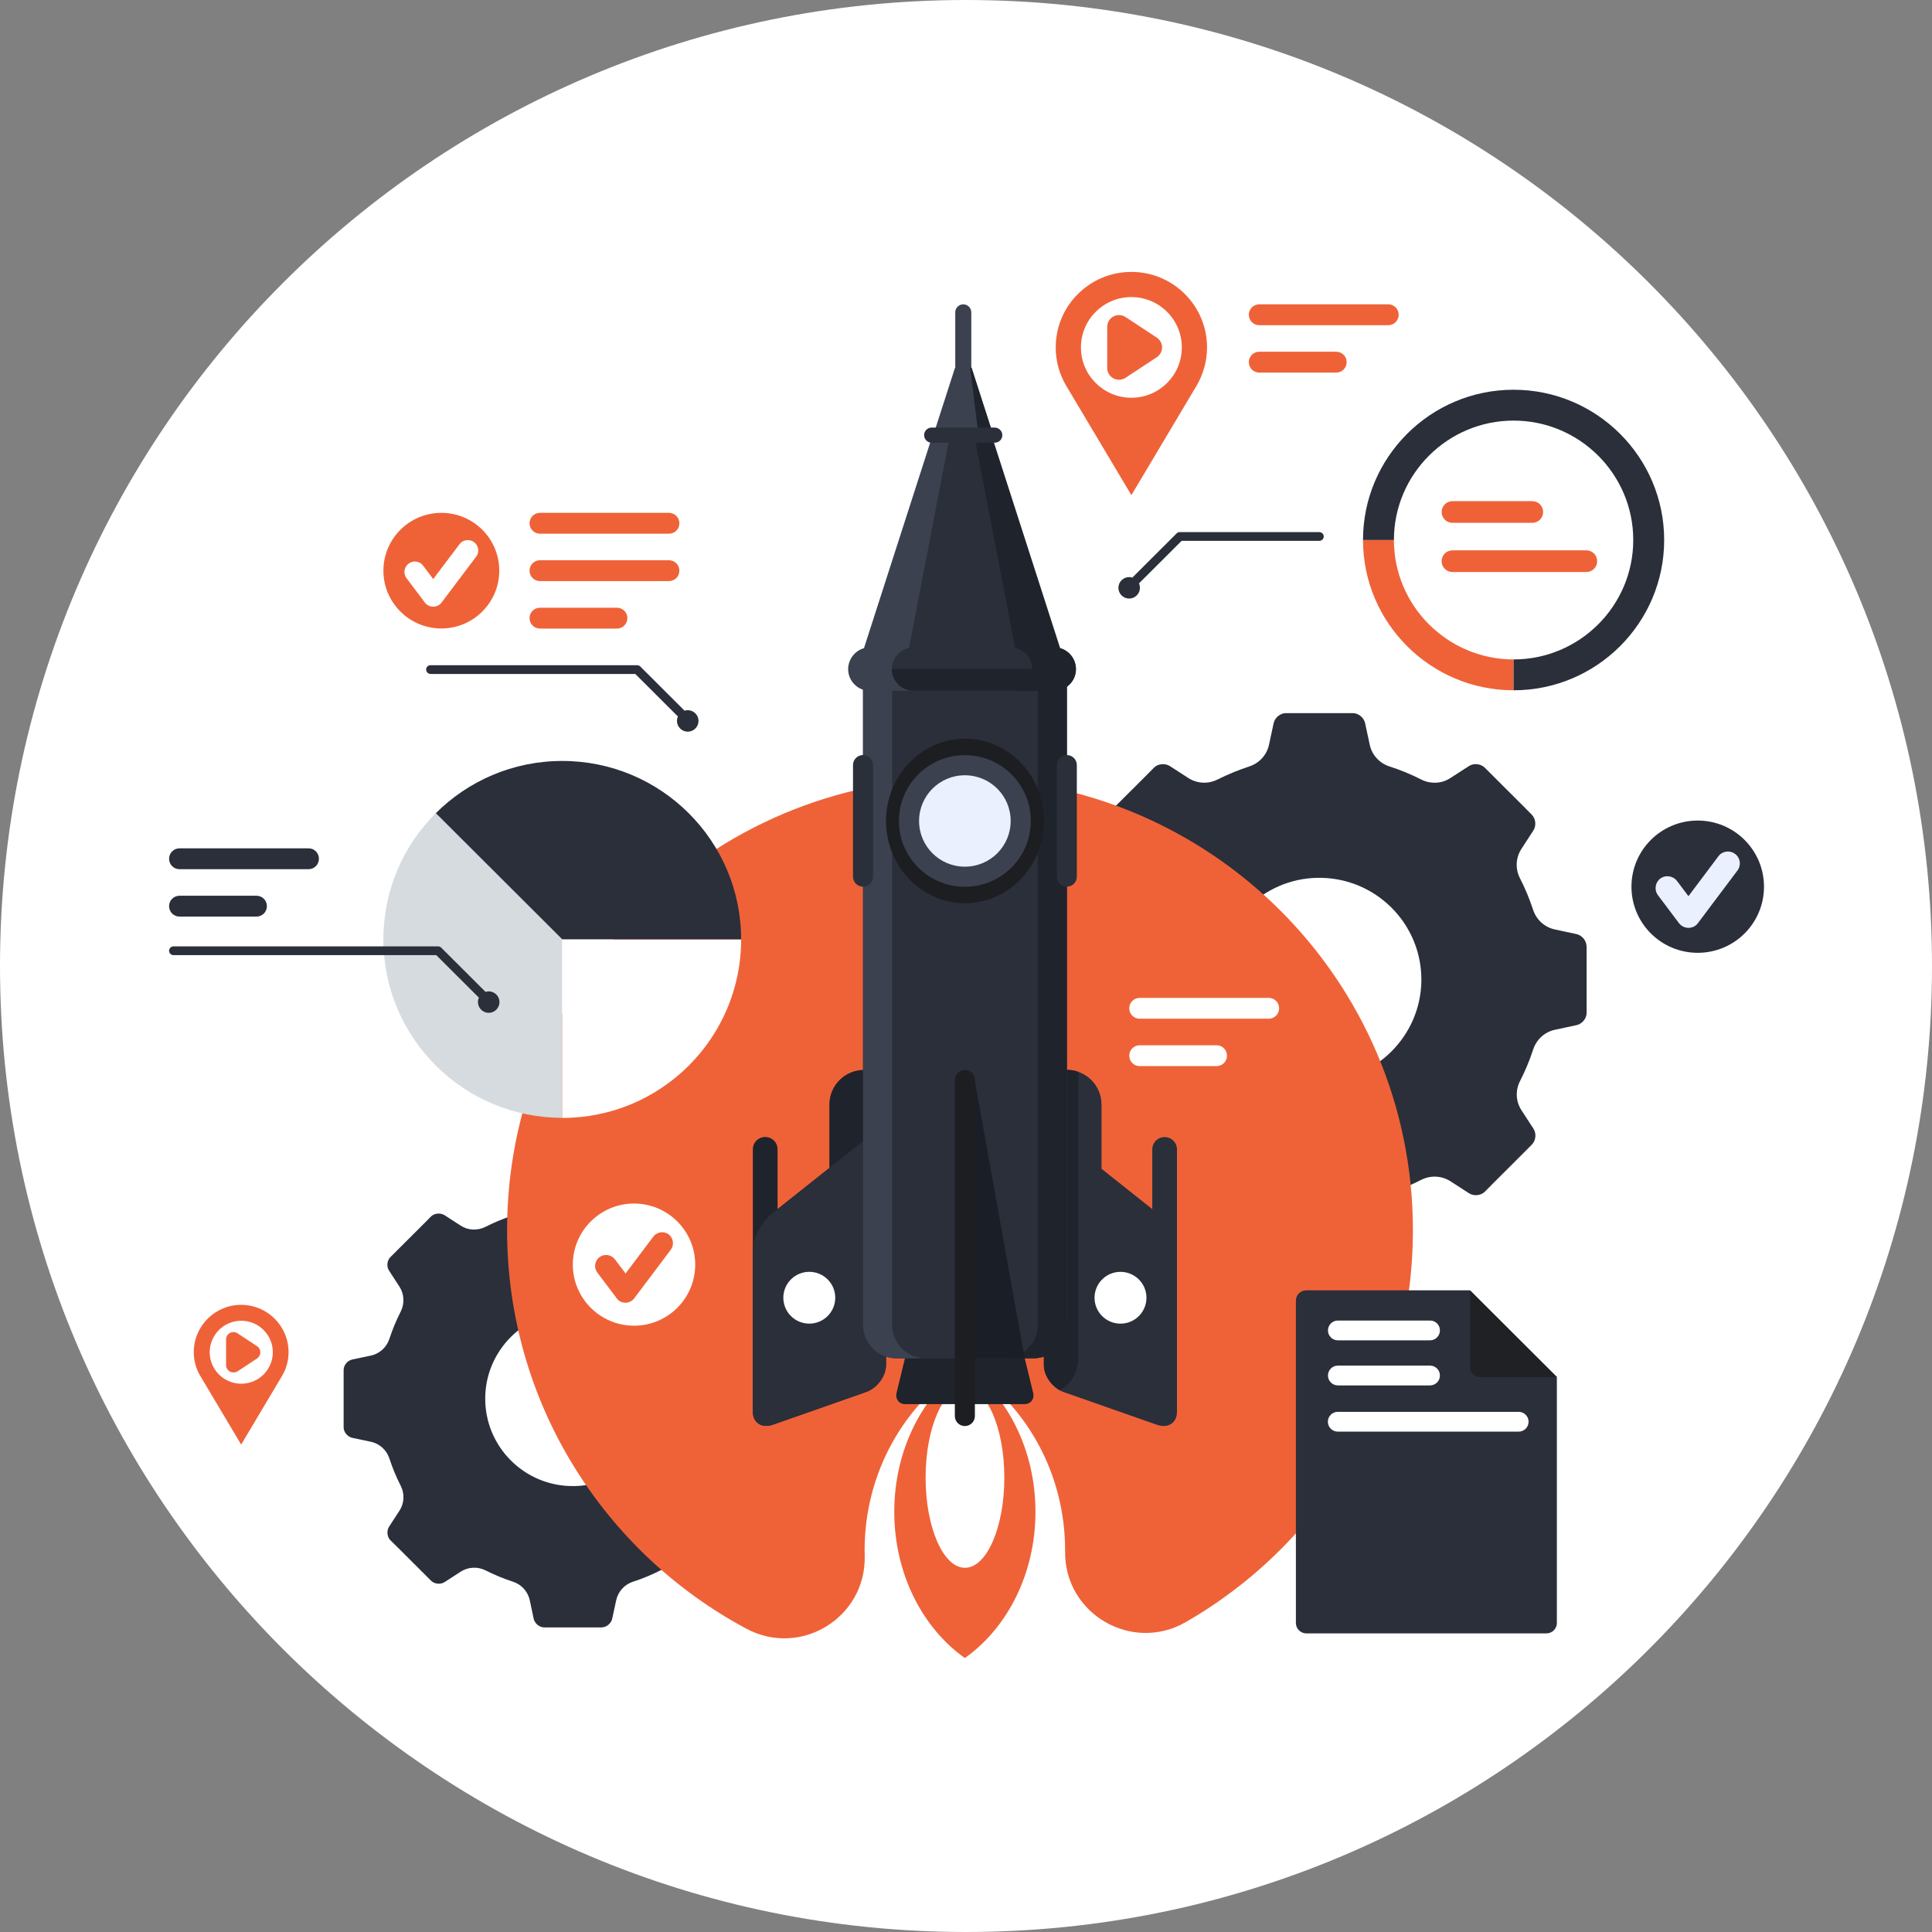 <svg width="540" height="540" viewBox="0 0 540 540" fill="none" xmlns="http://www.w3.org/2000/svg">
<rect x="0" y="0" width="540" height="540" fill="#808080" stroke="none"/>
<path d="M270 540C419.117 540 540 419.117 540 270C540 120.883 419.117 0 270 0C120.883 0 0 120.883 0 270C0 419.117 120.883 540 270 540Z" fill="white"/>
<g clip-path="url(#clip0_494_1683)">
<path d="M493.044 247.829C493.044 258.042 484.756 266.313 474.521 266.313C464.286 266.313 455.998 258.042 455.998 247.829C455.998 237.616 464.286 229.345 474.521 229.345C484.756 229.345 493.044 237.645 493.044 247.829Z" fill="#2A2F3A"/>
<path d="M471.926 259.339C470.893 259.339 469.891 258.839 469.271 258.015L463.402 250.215C462.31 248.743 462.605 246.683 464.051 245.564C465.525 244.475 467.59 244.77 468.711 246.212L471.926 250.48L480.302 239.325C481.394 237.853 483.488 237.559 484.963 238.677C486.437 239.766 486.732 241.856 485.611 243.327L474.58 258.015C473.961 258.868 472.988 259.339 471.926 259.339Z" fill="#EAF0FD"/>
<path d="M443.435 264.488C443.435 262.928 442.166 261.398 440.603 261.074L434.557 259.779C431.696 259.161 429.424 257.071 428.51 254.304C427.507 251.243 426.268 248.27 424.823 245.445C423.496 242.855 423.643 239.764 425.207 237.321L428.569 232.141C429.454 230.817 429.247 228.815 428.156 227.726L425.885 225.43L417.243 216.806L414.972 214.54C413.851 213.451 411.875 213.245 410.548 214.128L405.357 217.483C402.908 219.073 399.812 219.191 397.216 217.866C394.384 216.424 391.405 215.188 388.338 214.216C385.565 213.304 383.471 211.038 382.852 208.183L381.554 202.149C381.23 200.589 379.696 199.323 378.133 199.323H374.888H362.648H359.403C357.84 199.323 356.306 200.589 355.982 202.149L354.684 208.183C354.065 211.038 351.971 213.304 349.198 214.216C346.131 215.217 343.152 216.453 340.32 217.866C337.725 219.191 334.628 219.043 332.18 217.483L326.988 214.128C325.661 213.275 323.656 213.451 322.564 214.54L320.293 216.836L311.651 225.46L309.38 227.756C308.289 228.845 308.082 230.846 308.967 232.171L312.329 237.351C313.922 239.794 314.04 242.884 312.713 245.474C311.268 248.3 310.029 251.273 309.026 254.334C308.112 257.1 305.841 259.19 302.98 259.808L296.933 261.103C295.37 261.427 294.102 262.958 294.102 264.517V267.755V279.97V283.207C294.102 284.767 295.37 286.298 296.933 286.622L302.98 287.917C305.841 288.535 308.112 290.625 309.026 293.391C310.029 296.452 311.268 299.425 312.713 302.251C314.04 304.841 313.893 307.931 312.329 310.374L308.967 315.554C308.112 316.879 308.289 318.88 309.38 319.969L311.681 322.236L320.323 330.86L322.623 333.126C323.714 334.215 325.72 334.421 327.047 333.538L332.239 330.183C334.687 328.593 337.784 328.475 340.379 329.8C343.211 331.242 346.19 332.478 349.257 333.45C352.03 334.362 354.124 336.628 354.743 339.483L356.041 345.517C356.365 347.077 357.899 348.343 359.462 348.343H362.707H374.918H378.162C379.725 348.343 381.259 347.077 381.584 345.517L382.881 339.483C383.501 336.628 385.595 334.362 388.367 333.45C391.435 332.449 394.414 331.213 397.245 329.771C399.841 328.446 402.938 328.593 405.386 330.153L410.577 333.509C411.904 334.392 413.91 334.186 415.001 333.096L417.273 330.801L425.915 322.177L428.186 319.881C429.277 318.792 429.483 316.791 428.599 315.466L425.236 310.286C423.643 307.843 423.525 304.752 424.853 302.162C426.298 299.337 427.537 296.364 428.54 293.303C429.454 290.536 431.725 288.447 434.586 287.828L440.633 286.533C442.196 286.21 443.464 284.679 443.464 283.119V279.882V267.667V264.488H443.435ZM369.314 302.251C353.15 302.545 339.966 289.418 340.261 273.259C340.556 258.042 352.973 245.621 368.222 245.357C384.386 245.062 397.57 258.189 397.275 274.348C396.98 289.565 384.563 301.956 369.314 302.251Z" fill="#2A2F3A"/>
<path d="M224.228 382.927C224.228 381.602 223.137 380.278 221.81 379.984L216.618 378.894C214.17 378.365 212.194 376.569 211.427 374.185C210.572 371.566 209.51 369.005 208.271 366.591C207.151 364.355 207.239 361.706 208.625 359.616L211.516 355.171C212.253 354.024 212.106 352.316 211.162 351.375L209.186 349.403L201.753 341.985L199.777 340.013C198.833 339.072 197.122 338.895 195.972 339.66L191.518 342.545C189.424 343.899 186.74 344.016 184.528 342.898C182.08 341.662 179.543 340.602 176.918 339.749C174.529 338.983 172.73 337.011 172.199 334.568L171.078 329.388C170.783 328.034 169.485 326.975 168.129 326.975H165.356H154.856H152.083C150.756 326.975 149.429 328.064 149.134 329.388L148.043 334.568C147.512 337.011 145.713 338.983 143.323 339.749C140.698 340.602 138.132 341.662 135.714 342.898C133.472 344.016 130.818 343.928 128.723 342.545L124.27 339.66C123.119 338.924 121.409 339.072 120.465 340.013L118.518 341.985L111.085 349.403L109.109 351.375C108.165 352.316 107.988 354.024 108.755 355.171L111.646 359.616C113.003 361.706 113.121 364.384 112 366.591C110.761 369.034 109.699 371.566 108.844 374.185C108.077 376.569 106.101 378.365 103.653 378.894L98.462 379.984C97.105 380.278 96.043 381.573 96.043 382.927V385.693V396.172V398.938C96.043 400.292 97.134 401.587 98.462 401.882L103.653 402.971C106.101 403.501 108.077 405.296 108.844 407.68C109.699 410.3 110.761 412.86 112 415.274C113.121 417.511 113.032 420.16 111.646 422.249L108.755 426.694C108.018 427.842 108.165 429.549 109.109 430.491L111.085 432.433L118.518 439.85L120.494 441.822C121.438 442.764 123.149 442.941 124.299 442.175L128.753 439.291C130.847 437.937 133.531 437.819 135.743 438.938C138.191 440.174 140.728 441.234 143.353 442.087C145.742 442.852 147.541 444.824 148.072 447.267L149.163 452.448C149.458 453.772 150.756 454.861 152.113 454.861H154.885H165.386H168.158C169.485 454.861 170.813 453.772 171.108 452.448L172.229 447.267C172.759 444.824 174.559 442.852 176.948 442.087C179.573 441.234 182.139 440.174 184.557 438.938C186.799 437.819 189.454 437.908 191.548 439.291L196.001 442.175C197.152 442.911 198.862 442.764 199.806 441.822L201.782 439.85L209.215 432.433L211.191 430.461C212.135 429.519 212.312 427.812 211.545 426.664L208.655 422.22C207.298 420.13 207.18 417.452 208.301 415.244C209.54 412.801 210.601 410.27 211.457 407.651C212.224 405.266 214.2 403.471 216.648 402.941L221.839 401.823C223.196 401.528 224.258 400.233 224.258 398.88V396.113V385.635V382.927H224.228ZM160.578 415.362C146.686 415.627 135.36 404.325 135.625 390.462C135.861 377.393 146.538 366.739 159.634 366.503C173.526 366.238 184.852 377.541 184.587 391.404C184.351 404.472 173.674 415.127 160.578 415.362Z" fill="#2A2F3A"/>
<path d="M268.323 217.484C198.42 217.484 141.73 274.055 141.73 343.811C141.73 392.022 168.807 433.935 208.596 455.215C223.815 463.368 242.102 452.095 241.689 434.877C241.689 434.377 241.659 433.847 241.659 433.346C241.659 411.448 252.897 392.258 269.68 381.662C286.462 392.228 297.7 411.419 297.7 433.346C297.7 433.494 297.7 433.611 297.7 433.759C297.582 451.095 316.341 462.044 331.413 453.39C369.373 431.58 394.915 390.698 394.915 343.841C394.915 274.025 338.256 217.484 268.323 217.484Z" fill="#EF6238"/>
<path d="M325.516 317.821C323.599 317.821 322.065 319.352 322.065 321.265V337.953L307.878 326.681V308.726C307.878 303.37 303.543 299.043 298.175 299.043C292.806 299.043 288.471 303.37 288.471 308.726V356.467C288.471 359.351 289.739 361.941 291.745 363.707V381.544C291.745 384.634 294.252 388.019 297.349 389.108L323.363 398.232C326.46 399.321 328.967 397.703 328.967 394.612V385.812V349.02V321.265C328.967 319.352 327.434 317.821 325.516 317.821Z" fill="#2A2F3A"/>
<path d="M241.513 299.043C236.145 299.043 231.81 303.37 231.81 308.726V326.475L217.328 337.953V321.236C217.328 319.322 215.794 317.792 213.877 317.792C211.96 317.792 210.426 319.322 210.426 321.236V348.991V385.782V394.583C210.426 397.673 212.933 399.292 216.03 398.203L242.044 389.079C245.141 387.99 247.648 384.605 247.648 381.514V363.913C249.831 362.147 251.217 359.44 251.217 356.408V308.726C251.217 303.37 246.882 299.043 241.513 299.043Z" fill="#1F232C"/>
<path d="M249.951 422.544C249.951 439.88 257.856 455.068 269.683 463.427C281.511 455.068 289.415 439.88 289.415 422.544C289.415 405.208 281.511 390.021 269.683 381.662C257.856 390.021 249.951 405.208 249.951 422.544Z" fill="#EF6238"/>
<path d="M269.711 438.203C275.787 438.203 280.712 426.923 280.712 413.008C280.712 399.094 275.787 387.813 269.711 387.813C263.635 387.813 258.709 399.094 258.709 413.008C258.709 426.923 263.635 438.203 269.711 438.203Z" fill="white"/>
<path d="M288.765 389.285L283.073 365.856C282.66 364.119 280.89 362.677 279.12 362.677H260.244C258.503 362.677 256.734 364.09 256.291 365.856L250.599 389.285C250.186 391.021 251.248 392.464 253.017 392.464H286.347C288.116 392.434 289.178 391.021 288.765 389.285Z" fill="#1F232C"/>
<path d="M216.032 338.984L242.046 318.293C245.143 315.85 247.65 316.35 247.65 319.44V381.544C247.65 384.635 245.143 388.02 242.046 389.079L216.032 398.203C212.935 399.293 210.428 397.674 210.428 394.583V349.021C210.428 345.93 212.935 341.456 216.032 338.984Z" fill="#2A2F3A"/>
<path d="M296.198 388.578C299.265 386.93 301.389 383.545 301.389 379.631V361.824V319.264V299.573C300.386 299.22 299.324 299.014 298.204 299.014C295.549 299.014 293.16 300.073 291.39 301.78V311.464C289.68 311.022 288.529 311.994 288.529 314.26V357.203C288.736 359.763 289.945 362.059 291.774 363.649V381.485C291.744 384.252 293.661 387.166 296.198 388.578Z" fill="#1F232C"/>
<path d="M271.479 114.675C271.479 115.911 270.477 116.911 269.238 116.911C267.999 116.911 266.996 115.911 266.996 114.675V87.302C266.996 86.066 267.999 85.065 269.238 85.065C270.477 85.065 271.479 86.066 271.479 87.302V114.675Z" fill="#3B414F"/>
<path d="M277.614 121.62H260.861L266.937 102.754H271.539L277.614 121.62Z" fill="#3B414F"/>
<path d="M271.542 102.754H271.158L273.488 121.62H277.618L271.542 102.754Z" fill="#1F232C"/>
<path d="M298.174 370.33C298.174 375.481 293.985 379.66 288.824 379.66H250.569C245.407 379.66 241.219 375.481 241.219 370.33V191.672C241.219 186.521 245.407 182.341 250.569 182.341H288.853C294.015 182.341 298.203 186.521 298.203 191.672V370.33H298.174Z" fill="#2A2F3A"/>
<path d="M288.854 182.341H280.713C285.875 182.341 290.063 186.521 290.063 191.672V370.33C290.063 375.481 285.875 379.66 280.713 379.66H288.854C294.015 379.66 298.203 375.481 298.203 370.33V191.672C298.174 186.521 293.986 182.341 288.854 182.341Z" fill="#1F232C"/>
<path d="M249.359 370.33V191.672C249.359 186.521 253.548 182.341 258.709 182.341H250.569C245.407 182.341 241.219 186.521 241.219 191.672V370.33C241.219 375.481 245.407 379.66 250.569 379.66H258.709C253.548 379.631 249.359 375.481 249.359 370.33Z" fill="#3B414F"/>
<path d="M272.248 300.897L286.405 379.631H269.711L272.248 300.897Z" fill="#1A1E26"/>
<path d="M272.485 395.79C272.485 397.32 271.246 398.586 269.683 398.586C268.149 398.586 266.881 397.35 266.881 395.79V301.84C266.881 300.309 268.12 299.043 269.683 299.043C271.217 299.043 272.485 300.28 272.485 301.84V395.79Z" fill="#1D1E21"/>
<path d="M300.71 186.992C300.71 190.347 297.996 193.055 294.634 193.055H243.844C240.481 193.055 237.768 190.347 237.768 186.992C237.768 183.637 240.481 180.929 243.844 180.929H294.604C297.996 180.929 300.71 183.637 300.71 186.992Z" fill="#1F232C"/>
<path d="M297.732 186.992H240.777L261.424 122.828H277.056L297.732 186.992Z" fill="#2A2F3A"/>
<path d="M296.318 181.164L277.53 122.828H272.516L283.724 181.076C286.467 181.664 288.531 184.107 288.531 187.021C288.531 190.376 285.818 193.084 282.456 193.084H294.666C298.029 193.084 300.743 190.376 300.743 187.021C300.713 184.225 298.855 181.9 296.318 181.164Z" fill="#1F232C"/>
<path d="M241.485 181.164L260.273 122.828H265.287L254.079 181.076C251.336 181.664 249.271 184.107 249.271 187.021C249.271 190.376 251.985 193.084 255.347 193.084H243.137C239.774 193.084 237.061 190.376 237.061 187.021C237.09 184.225 238.948 181.9 241.485 181.164Z" fill="#3B414F"/>
<path d="M280.151 121.621C280.151 122.798 279.207 123.74 278.027 123.74H260.419C259.239 123.74 258.295 122.798 258.295 121.621C258.295 120.443 259.239 119.501 260.419 119.501H278.027C279.207 119.531 280.151 120.473 280.151 121.621Z" fill="#2A2F3A"/>
<path d="M291.775 229.463C291.775 242.178 281.894 252.451 269.713 252.451C257.531 252.451 247.65 242.149 247.65 229.463C247.65 216.778 257.531 206.476 269.713 206.476C281.894 206.447 291.775 216.748 291.775 229.463Z" fill="#1D1E21"/>
<path d="M288.117 229.464C288.117 239.618 279.858 247.86 269.682 247.86C259.507 247.86 251.248 239.618 251.248 229.464C251.248 219.31 259.507 211.068 269.682 211.068C279.888 211.068 288.117 219.31 288.117 229.464Z" fill="#3B414F"/>
<path d="M282.484 229.463C282.484 236.527 276.762 242.237 269.684 242.237C262.605 242.237 256.883 236.527 256.883 229.463C256.883 222.399 262.605 216.689 269.684 216.689C276.762 216.689 282.484 222.399 282.484 229.463Z" fill="#EAF0FD"/>
<path d="M300.975 245.033C300.975 246.564 299.736 247.829 298.173 247.829C296.639 247.829 295.371 246.593 295.371 245.033V213.834C295.371 212.304 296.61 211.038 298.173 211.038C299.707 211.038 300.975 212.274 300.975 213.834V245.033Z" fill="#2A2F3A"/>
<path d="M244.022 245.033C244.022 246.564 242.783 247.829 241.22 247.829C239.686 247.829 238.418 246.593 238.418 245.033V213.834C238.418 212.304 239.657 211.038 241.22 211.038C242.754 211.038 244.022 212.274 244.022 213.834V245.033Z" fill="#2A2F3A"/>
<path d="M318.451 367.703C321.206 364.799 321.079 360.216 318.169 357.467C315.258 354.719 310.666 354.845 307.911 357.749C305.157 360.653 305.283 365.236 308.194 367.985C311.104 370.734 315.697 370.608 318.451 367.703Z" fill="white"/>
<path d="M231.329 367.839C234.163 365.011 234.163 360.427 231.329 357.599C228.496 354.772 223.902 354.772 221.068 357.599C218.235 360.427 218.235 365.011 221.068 367.839C223.902 370.667 228.496 370.667 231.329 367.839Z" fill="white"/>
<path d="M446.413 156.851C446.413 155.173 445.056 153.819 443.375 153.819H405.975C404.294 153.819 402.938 155.173 402.938 156.851C402.938 158.529 404.294 159.883 405.975 159.883H443.375C445.056 159.883 446.413 158.529 446.413 156.851Z" fill="#EF6238"/>
<path d="M431.312 143.106C431.312 141.428 429.955 140.074 428.274 140.074H405.975C404.294 140.074 402.938 141.428 402.938 143.106C402.938 144.784 404.294 146.137 405.975 146.137H428.274C429.955 146.137 431.312 144.784 431.312 143.106Z" fill="#EF6238"/>
<path d="M423.052 192.937V184.314C404.618 184.314 389.605 169.332 389.605 150.937H380.963C380.963 174.1 399.84 192.937 423.052 192.937Z" fill="#EF6238"/>
<path d="M423.052 192.936C446.265 192.936 465.142 174.099 465.142 150.935C465.142 127.771 446.265 108.934 423.052 108.934C399.84 108.934 380.963 127.771 380.963 150.935H389.605C389.605 132.539 404.618 117.558 423.052 117.558C441.487 117.558 456.5 132.539 456.5 150.935C456.5 169.331 441.487 184.312 423.052 184.312V192.936Z" fill="#2A2F3A"/>
<path d="M189.893 146.256C189.893 147.875 188.595 149.17 186.973 149.17H150.93C149.308 149.17 148.01 147.875 148.01 146.256C148.01 144.637 149.308 143.342 150.93 143.342H186.973C188.595 143.342 189.893 144.667 189.893 146.256Z" fill="#EF6238"/>
<path d="M189.893 159.501C189.893 161.12 188.595 162.415 186.973 162.415H150.93C149.308 162.415 148.01 161.12 148.01 159.501C148.01 157.882 149.308 156.587 150.93 156.587H186.973C188.595 156.587 189.893 157.911 189.893 159.501Z" fill="#EF6238"/>
<path d="M357.518 281.824C357.518 283.443 356.22 284.738 354.598 284.738H318.555C316.933 284.738 315.635 283.443 315.635 281.824C315.635 280.205 316.933 278.91 318.555 278.91H354.598C356.22 278.91 357.518 280.205 357.518 281.824Z" fill="white"/>
<path d="M342.947 295.069C342.947 296.687 341.649 297.983 340.027 297.983H318.555C316.933 297.983 315.635 296.687 315.635 295.069C315.635 293.45 316.933 292.155 318.555 292.155H340.027C341.649 292.155 342.947 293.45 342.947 295.069Z" fill="white"/>
<path d="M175.352 172.775C175.352 174.394 174.054 175.689 172.432 175.689H150.93C149.308 175.689 148.01 174.394 148.01 172.775C148.01 171.156 149.308 169.861 150.93 169.861H172.432C174.054 169.861 175.352 171.156 175.352 172.775Z" fill="#EF6238"/>
<path d="M89.141 240.03C89.141 241.649 87.843 242.944 86.221 242.944H50.178C48.556 242.944 47.258 241.649 47.258 240.03C47.258 238.411 48.556 237.116 50.178 237.116H86.221C87.843 237.087 89.141 238.411 89.141 240.03Z" fill="#2A2F3A"/>
<path d="M74.6 253.274C74.6 254.893 73.302 256.188 71.68 256.188H50.178C48.556 256.188 47.258 254.893 47.258 253.274C47.258 251.655 48.556 250.36 50.178 250.36H71.68C73.302 250.36 74.6 251.655 74.6 253.274Z" fill="#2A2F3A"/>
<path d="M390.934 87.979C390.934 89.598 389.636 90.893 388.014 90.893H351.971C350.349 90.893 349.051 89.598 349.051 87.979C349.051 86.36 350.349 85.065 351.971 85.065H388.014C389.636 85.035 390.934 86.36 390.934 87.979Z" fill="#EF6238"/>
<path d="M376.393 101.224C376.393 102.843 375.095 104.138 373.473 104.138H351.971C350.349 104.138 349.051 102.843 349.051 101.224C349.051 99.605 350.349 98.31 351.971 98.31H373.473C375.095 98.31 376.393 99.605 376.393 101.224Z" fill="#EF6238"/>
<path d="M123.355 143.343C114.418 143.343 107.162 150.583 107.162 159.502C107.162 168.42 114.418 175.66 123.355 175.66C132.292 175.66 139.548 168.42 139.548 159.502C139.548 150.583 132.321 143.343 123.355 143.343ZM133.088 155.587L123.414 168.42C122.853 169.156 121.998 169.568 121.084 169.568C120.169 169.568 119.314 169.126 118.754 168.42L113.622 161.591C112.648 160.296 112.914 158.501 114.211 157.53C115.509 156.558 117.308 156.823 118.282 158.118L121.084 161.856L128.428 152.114C129.401 150.819 131.201 150.583 132.498 151.525C133.796 152.496 134.062 154.292 133.088 155.587Z" fill="#EF6238"/>
<path d="M368.754 148.729H329.939C329.909 148.729 329.88 148.729 329.85 148.729C329.496 148.699 329.142 148.817 328.877 149.082L316.489 161.444C316.194 161.355 315.899 161.296 315.604 161.296C313.952 161.296 312.596 162.65 312.596 164.299C312.596 165.947 313.952 167.301 315.604 167.301C317.256 167.301 318.613 165.947 318.613 164.299C318.613 163.857 318.524 163.445 318.347 163.062L330.263 151.171H368.754C369.433 151.171 369.993 150.612 369.993 149.935C369.993 149.288 369.433 148.729 368.754 148.729Z" fill="#2A2F3A"/>
<path d="M120.318 185.932H177.892C177.922 185.932 177.951 185.932 177.981 185.932C178.334 185.902 178.688 186.02 178.954 186.285L191.342 198.647C191.637 198.558 191.932 198.5 192.227 198.5C193.878 198.5 195.235 199.853 195.235 201.502C195.235 203.15 193.878 204.504 192.227 204.504C190.575 204.504 189.218 203.15 189.218 201.502C189.218 201.06 189.307 200.648 189.484 200.266L177.568 188.375H120.347C119.669 188.375 119.109 187.815 119.109 187.138C119.079 186.491 119.639 185.932 120.318 185.932Z" fill="#2A2F3A"/>
<path d="M435.148 453.625C435.148 455.215 433.85 456.539 432.228 456.539H365.127C363.534 456.539 362.207 455.244 362.207 453.625V363.56C362.207 361.942 363.505 360.646 365.127 360.646H410.874L435.148 384.87V453.625Z" fill="#2A2F3A"/>
<path d="M410.873 360.676V382.015C410.873 383.604 412.171 384.929 413.793 384.929H435.177L410.873 360.676Z" fill="#1F2125"/>
<path d="M402.464 371.86C402.464 373.391 401.225 374.627 399.692 374.627H373.942C372.409 374.627 371.17 373.391 371.17 371.86C371.17 370.33 372.409 369.094 373.942 369.094H399.692C401.225 369.064 402.464 370.33 402.464 371.86Z" fill="white"/>
<path d="M402.464 384.458C402.464 385.988 401.225 387.224 399.692 387.224H373.942C372.409 387.224 371.17 385.988 371.17 384.458C371.17 382.927 372.409 381.691 373.942 381.691H399.692C401.225 381.691 402.464 382.927 402.464 384.458Z" fill="white"/>
<path d="M427.242 397.379C427.242 398.91 426.003 400.146 424.47 400.146H373.915C372.381 400.146 371.143 398.91 371.143 397.379C371.143 395.849 372.381 394.613 373.915 394.613H424.47C426.003 394.613 427.242 395.849 427.242 397.379Z" fill="white"/>
<path d="M121.792 227.286C112.737 236.322 107.162 248.772 107.162 262.547C107.162 290.096 129.549 312.436 157.156 312.436V262.576L121.792 227.286Z" fill="#D5DBDF"/>
<path d="M157.158 312.465C184.766 312.465 207.152 290.126 207.152 262.576H157.158V312.465Z" fill="white"/>
<path d="M157.153 212.688C143.35 212.688 130.844 218.28 121.818 227.286L157.153 262.547H207.147C207.147 235.027 184.761 212.688 157.153 212.688Z" fill="#2A2F3A"/>
<path d="M48.497 264.519H122.264C122.293 264.519 122.323 264.519 122.352 264.519C122.706 264.489 123.06 264.607 123.325 264.872L135.713 277.234C136.008 277.145 136.303 277.086 136.598 277.086C138.25 277.086 139.607 278.44 139.607 280.089C139.607 281.737 138.25 283.091 136.598 283.091C134.946 283.091 133.59 281.737 133.59 280.089C133.59 279.647 133.678 279.235 133.855 278.852L121.939 266.962H48.497C47.818 266.962 47.258 266.402 47.258 265.725C47.258 265.078 47.818 264.519 48.497 264.519Z" fill="#2A2F3A"/>
<path d="M177.211 336.394C167.772 336.394 160.104 344.046 160.104 353.465C160.104 362.883 167.772 370.536 177.211 370.536C186.649 370.536 194.318 362.883 194.318 353.465C194.318 344.046 186.649 336.394 177.211 336.394ZM187.475 349.315L177.27 362.883C176.68 363.649 175.795 364.119 174.822 364.119C173.848 364.119 172.934 363.678 172.373 362.883L166.946 355.672C165.914 354.318 166.209 352.405 167.566 351.375C168.923 350.374 170.84 350.639 171.872 351.993L174.851 355.937L182.608 345.636C183.641 344.282 185.558 344.017 186.914 345.017C188.212 346.048 188.507 347.961 187.475 349.315Z" fill="white"/>
<path d="M337.372 97.103C337.372 85.448 327.904 76 316.224 76C304.544 76 295.076 85.448 295.076 97.103C295.076 100.959 296.109 104.579 297.937 107.699L316.224 138.398L334.511 107.699C336.31 104.579 337.372 100.959 337.372 97.103ZM316.224 111.172C308.437 111.172 302.125 104.874 302.125 97.103C302.125 89.333 308.437 83.034 316.224 83.034C324.011 83.034 330.323 89.333 330.323 97.103C330.323 104.874 324.011 111.172 316.224 111.172Z" fill="#EF6238"/>
<path d="M312.772 106.139C312.241 106.139 311.71 106.021 311.209 105.756C310.147 105.197 309.469 104.079 309.469 102.872V91.334C309.469 90.127 310.147 89.009 311.209 88.45C312.271 87.89 313.569 87.949 314.571 88.597L323.331 94.366C324.246 94.984 324.806 96.014 324.806 97.103C324.806 98.192 324.246 99.222 323.331 99.84L314.571 105.609C314.011 105.962 313.392 106.139 312.772 106.139Z" fill="#EF6238"/>
<path d="M80.649 377.923C80.649 370.623 74.72 364.707 67.405 364.707C60.091 364.707 54.162 370.623 54.162 377.923C54.162 380.336 54.811 382.602 55.961 384.545L67.405 403.765L78.849 384.545C80 382.632 80.649 380.365 80.649 377.923ZM67.435 386.752C62.568 386.752 58.616 382.808 58.616 377.952C58.616 373.095 62.568 369.151 67.435 369.151C72.302 369.151 76.254 373.095 76.254 377.952C76.254 382.808 72.302 386.752 67.435 386.752Z" fill="#EF6238"/>
<path d="M65.252 383.603C64.928 383.603 64.574 383.515 64.279 383.368C63.6 383.015 63.188 382.308 63.188 381.572V374.361C63.188 373.596 63.6 372.919 64.279 372.566C64.957 372.213 65.754 372.242 66.373 372.654L71.859 376.274C72.449 376.657 72.773 377.305 72.773 377.982C72.773 378.658 72.419 379.306 71.859 379.689L66.373 383.309C66.049 383.486 65.665 383.603 65.252 383.603Z" fill="#EF6238"/>
</g>
<defs>
<clipPath id="clip0_494_1683">
<rect width="445.787" height="387.456" fill="white" transform="translate(47.258 76)"/>
</clipPath>
</defs>
</svg>
